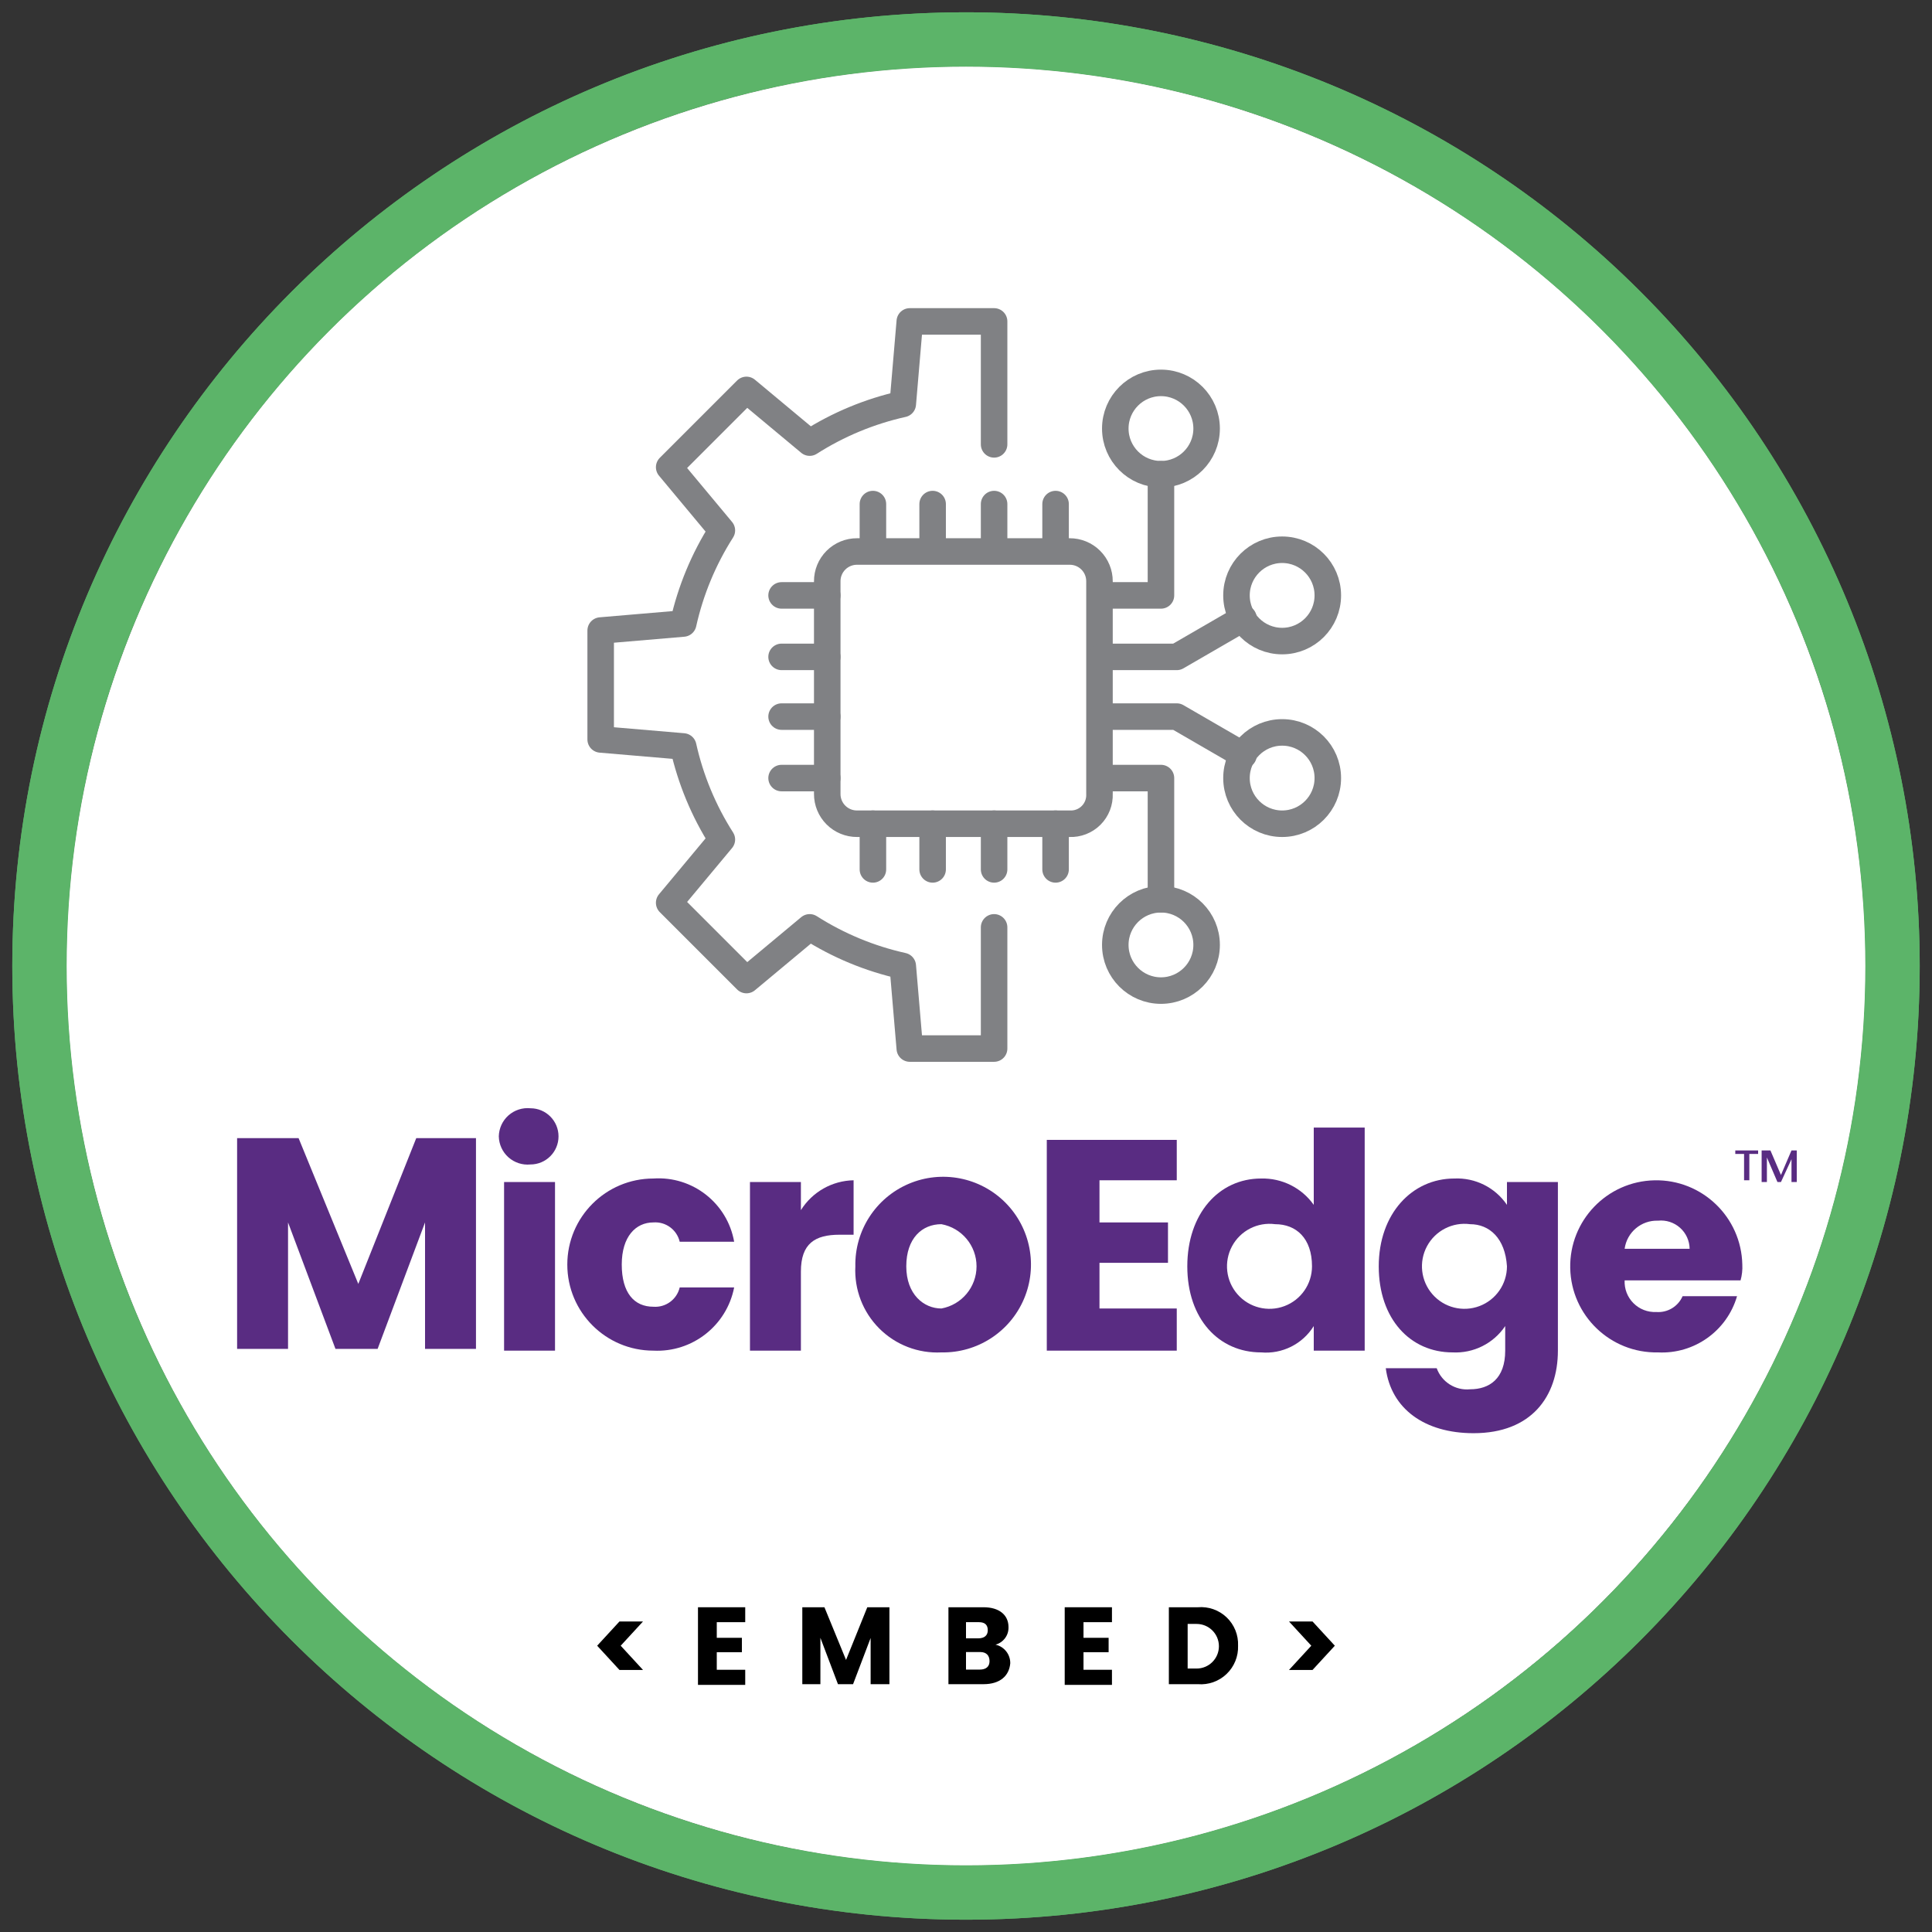 <?xml version="1.0" encoding="UTF-8"?>
<svg width="110px" height="110px" viewBox="0 0 110 110" version="1.1" xmlns="http://www.w3.org/2000/svg" xmlns:xlink="http://www.w3.org/1999/xlink">
    <rect x="0" y="0" width="110" height="110" fill="#333333" stroke="none"/>
    <!-- Generator: Sketch 63.1 (92452) - https://sketch.com -->
    <title>MicroEdge_Embed-01</title>
    <desc>Created with Sketch.</desc>
    <g id="Icons" stroke="none" stroke-width="1" fill="none" fill-rule="evenodd">
        <g id="MicroEdge_Embed-01">
            <g id="NetEdgeConnect">
                <path d="M55,0.7 C25.011,0.7 0.7,25.011 0.7,55 C0.7,84.989 25.011,109.3 55,109.3 C84.989,109.3 109.3,84.989 109.3,55 C109.303,40.598 103.583,26.785 93.399,16.601 C83.215,6.417 69.402,0.697 55,0.7 Z M55,106.2 C26.723,106.2 3.8,83.277 3.8,55 C3.8,26.723 26.723,3.8 55,3.8 C83.277,3.8 106.2,26.723 106.2,55 C106.208,68.582 100.816,81.609 91.213,91.213 C81.609,100.816 68.582,106.208 55,106.2 Z" id="Shape" fill="#5DB569" fill-rule="nonzero"></path>
                <circle id="Oval" fill="#FFFFFF" fill-rule="nonzero" cx="55" cy="55" r="51.2"></circle>
                <path d="M74.1,31.7 L74.1,36.5 L74.1,36.5 L70.2,36.8 L69.7,36.8 C69.7,36.9 69.6,37.1 69.6,37.2 C69.184,38.831 68.509,40.384 67.6,41.8 L70.4,45.2 L70.4,45.2 L66.3,49.3 L66.3,49.3 L62.9,46.5 L62.3,46.8 C62.245,46.8 62.2,46.845 62.2,46.9 C62.1,47 61.9,47 61.8,47.1 C61.7,47.2 61.6,47.2 61.4,47.3 C61.345,47.3 61.3,47.345 61.3,47.4 C60.2,47.888 59.063,48.29 57.9,48.6 L57.5,53 L51.7,53 L51.3,48.6 C49.555,48.195 47.896,47.484 46.4,46.5 L43,49.3 L38.9,45.2 L41.7,41.8 L41.7,41.8 C41.7,41.7 41.6,41.7 41.6,41.6 C40.705,40.152 40.062,38.563 39.7,36.9 L38.6,36.8 L35.4,36.5 L35.4,36.5 L35.4,30.7 L35.4,30.7 L39.6,30.3 L39.8,30.3 C40.185,28.518 40.897,26.823 41.9,25.3 L39.1,21.9 L39.1,21.9 L43.2,17.8 L43.2,17.8 L46.3,20.4 L46.6,20.6 C46.8,20.5 46.9,20.4 47.1,20.3 C47.18,20.223 47.29,20.187 47.4,20.2 C47.5,20.2 47.5,20.1 47.6,20.1 C48.855,19.411 50.202,18.906 51.6,18.6 L52,14.2 L57.5,14.2" id="Path" stroke="#FFFFFF" stroke-width="1.39" fill="#FFFFFF" fill-rule="nonzero" stroke-linecap="round" stroke-linejoin="round"></path>
                <path d="M74.1,35.5 L74.1,30.7 L74.1,30.7 L70.2,30.4 L69.7,30.4 C69.7,30.3 69.6,30.1 69.6,30 C69.184,28.369 68.509,26.816 67.6,25.4 L70.4,22 L70.4,22 L66.3,17.9 L66.3,17.9 L62.9,20.7 L62.3,20.4 C62.273,20.4 62.248,20.389 62.229,20.371 C62.211,20.352 62.2,20.327 62.2,20.3 C62.1,20.2 61.9,20.2 61.8,20.1 C61.7,20 61.6,20 61.4,19.9 C61.373,19.9 61.348,19.889 61.329,19.871 C61.311,19.852 61.3,19.827 61.3,19.8 C60.2,19.312 59.063,18.91 57.9,18.6 L57.5,14.2 L51.7,14.2 L51.3,18.6 C49.555,19.005 47.896,19.716 46.4,20.7 L43,17.9 L38.9,22 L41.7,25.4 L41.7,25.4 C41.7,25.5 41.6,25.5 41.6,25.6 C40.705,27.048 40.062,28.637 39.7,30.3 L38.6,30.4 L35.4,30.7 L35.4,30.7 L35.4,36.5 L35.4,36.5 L39.6,36.9 L39.8,36.9 C40.185,38.682 40.897,40.377 41.9,41.9 L39.1,45.3 L39.1,45.3 L43.2,49.4 L43.2,49.4 L46.3,46.8 L46.6,46.6 C46.8,46.7 46.9,46.8 47.1,46.9 C47.18,46.977 47.29,47.013 47.4,47 C47.5,47 47.5,47.1 47.6,47.1 C48.855,47.789 50.202,48.294 51.6,48.6 L52,53 L57.5,53" id="Path" stroke="#FFFFFF" stroke-width="1.39" fill="#FFFFFF" fill-rule="nonzero" stroke-linecap="round" stroke-linejoin="round"></path>
                <circle id="Oval" stroke="#808285" stroke-width="1.39" stroke-linecap="round" stroke-linejoin="round" cx="54.8" cy="33.6" r="8.8"></circle>
                <path d="M76.1,38 C76.109,37.865 76.059,37.732 75.963,37.637 C75.868,37.541 75.735,37.491 75.6,37.5 C69.6,36.4 67.2,34.5 66.3,33.6 C66.033,33.4 65.667,33.4 65.4,33.6 C64.5,34.5 62.1,36.3 56.1,37.5 C55.8,37.6 55.6,37.8 55.6,38 C55.4,40.3 55.1,52.1 65.3,56.3 C65.592,56.4 65.908,56.4 66.2,56.3 C76.6,52.2 76.3,40.4 76.1,38 Z" id="Path" stroke="#FFFFFF" stroke-width="1.92" fill="#FFFFFF" fill-rule="nonzero"></path>
                <rect id="Rectangle" fill="#FFFFFF" fill-rule="nonzero" x="53.2" y="45.1" width="14.7" height="8.4"></rect>
                <path d="M74.1,35.5 L74.1,30.7 L74.1,30.7 L70.2,30.4 L69.7,30.4 C69.7,30.3 69.6,30.1 69.6,30 C69.184,28.369 68.509,26.816 67.6,25.4 L70.4,22 L70.4,22 L66.3,17.9 L66.3,17.9 L62.9,20.7 L62.3,20.4 C62.273,20.4 62.248,20.389 62.229,20.371 C62.211,20.352 62.2,20.327 62.2,20.3 C62.1,20.2 61.9,20.2 61.8,20.1 C61.7,20 61.6,20 61.4,19.9 C61.373,19.9 61.348,19.889 61.329,19.871 C61.311,19.852 61.3,19.827 61.3,19.8 C60.2,19.312 59.063,18.91 57.9,18.6 L57.5,14.2 L51.7,14.2 L51.3,18.6 C49.555,19.005 47.896,19.716 46.4,20.7 L43,17.9 L38.9,22 L41.7,25.4 L41.7,25.4 C41.7,25.5 41.6,25.5 41.6,25.6 C40.705,27.048 40.062,28.637 39.7,30.3 L38.6,30.4 L35.4,30.7 L35.4,30.7 L35.4,36.5 L35.4,36.5 L39.6,36.9 L39.8,36.9 C40.185,38.682 40.897,40.377 41.9,41.9 L39.1,45.3 L39.1,45.3 L43.2,49.4 L43.2,49.4 L46.3,46.8 L46.6,46.6 C46.8,46.7 46.9,46.8 47.1,46.9 C47.18,46.977 47.29,47.013 47.4,47 C47.5,47 47.5,47.1 47.6,47.1 C48.855,47.789 50.202,48.294 51.6,48.6 L52,53 L57.5,53" id="Path" stroke="#808285" stroke-width="1.39" stroke-linecap="round" stroke-linejoin="round"></path>
                <path d="M76.1,38 C76.109,37.865 76.059,37.732 75.963,37.637 C75.868,37.541 75.735,37.491 75.6,37.5 C69.6,36.4 67.2,34.5 66.3,33.6 C66.033,33.4 65.667,33.4 65.4,33.6 C64.5,34.5 62.1,36.3 56.1,37.5 C55.8,37.6 55.6,37.8 55.6,38 C55.4,40.3 55.1,52.1 65.3,56.3 C65.592,56.4 65.908,56.4 66.2,56.3 C76.6,52.2 76.3,40.4 76.1,38 Z" id="Path" stroke="#808285" stroke-width="0.96" fill="#FFFFFF" fill-rule="nonzero"></path>
                <path d="M73,40.1 C73.01,40.018 72.981,39.936 72.923,39.877 C72.864,39.819 72.782,39.79 72.7,39.8 C68.6,39 66.9,37.8 66.2,37.1 C66.022,36.967 65.778,36.967 65.6,37.1 C64.9,37.8 63.2,39 59.1,39.8 C58.939,39.81 58.81,39.939 58.8,40.1 C58.626,42.094 58.865,44.102 59.5,46 C60.342,49.105 62.605,51.627 65.6,52.8 C65.7,52.8 65.8,52.9 65.9,52.9 C66.01,52.913 66.12,52.877 66.2,52.8 C69.195,51.627 71.458,49.105 72.3,46 C72.883,44.091 73.12,42.093 73,40.1 Z" id="Path" stroke="#808285" stroke-width="0.96" fill="#FFFFFF" fill-rule="nonzero"></path>
                <path d="M86.7,76.1 L87.9,76.1 L87.9,76.3 L87.5,76.3 L87.5,77.8 L87.2,77.8 L87.2,76.3 L86.8,76.3 L86.7,76.1 Z M88.2,76.1 L88.5,76.1 L89.1,77.5 L89.7,76.1 L90,76.1 L90,77.8 L89.7,77.8 L89.7,76.5 L89.1,77.8 L89,77.8 L88.4,76.5 L88.4,77.8 L88.1,77.8 L88.2,76.1 Z" id="Shape" fill="#592C82" fill-rule="nonzero"></path>
                <g id="Group" transform="translate(20, 59)" fill="#592C82" fill-rule="nonzero">
                    <polygon id="Path" points="11.3 0.8 11.3 12.6 8.4 12.6 3.6 5.3 3.6 12.6 0.7 12.6 0.7 0.8 3.6 0.8 8.4 8.1 8.4 0.8"></polygon>
                    <path d="M16.7,12.7 C15.417,12.763 14.169,12.274 13.271,11.357 C12.372,10.439 11.91,9.181 12,7.9 C11.926,6.623 12.394,5.374 13.288,4.461 C14.183,3.547 15.422,3.053 16.7,3.1 C17.967,3.03 19.203,3.502 20.101,4.399 C20.998,5.297 21.47,6.533 21.4,7.8 C21.421,8.071 21.387,8.343 21.3,8.6 L14.8,8.6 C14.797,9.078 14.986,9.538 15.324,9.876 C15.662,10.214 16.122,10.403 16.6,10.4 C17.241,10.45 17.842,10.089 18.1,9.5 L21.2,9.5 C20.633,11.488 18.764,12.817 16.7,12.7 L16.7,12.7 Z M14.9,7 L18.5,7 C18.494,6.542 18.296,6.107 17.953,5.803 C17.611,5.498 17.156,5.352 16.7,5.4 C16.248,5.367 15.801,5.519 15.462,5.82 C15.123,6.121 14.92,6.547 14.9,7 Z" id="Shape"></path>
                    <path d="M22.6,5.6 L21.5,5.6 L21.5,3.2 L22.6,3.2 L22.6,0.9 L25.5,0.9 L25.5,3.2 L27.4,3.2 L27.4,5.6 L25.5,5.6 L25.5,9.4 C25.5,10 25.7,10.2 26.4,10.2 L27.4,10.2 L27.4,12.6 L25.9,12.6 C23.9,12.6 22.6,11.8 22.6,9.3 L22.6,5.6 Z" id="Path"></path>
                    <polygon id="Path" points="35.4 3.1 31 3.1 31 5.5 34.9 5.5 34.9 7.7 31 7.7 31 10.3 35.4 10.3 35.4 12.6 28.2 12.6 28.2 0.8 35.4 0.8"></polygon>
                    <path d="M40,3.1 C41.13,3.099 42.198,3.615 42.9,4.5 L42.9,0.1 L45.8,0.1 L45.8,12.6 L42.9,12.6 L42.9,11.3 C42.29,12.303 41.171,12.881 40,12.8 C37.7,12.8 35.9,10.9 35.9,8 C35.9,4.9 37.7,3.1 40,3.1 Z M40.8,5.6 C39.85,5.513 38.945,6.019 38.521,6.873 C38.097,7.727 38.241,8.754 38.884,9.458 C39.527,10.162 40.537,10.399 41.426,10.054 C42.314,9.709 42.9,8.854 42.9,7.9 C42.953,7.31 42.756,6.725 42.357,6.287 C41.957,5.85 41.392,5.6 40.8,5.6 Z" id="Shape"></path>
                    <path d="M50.6,3.1 C51.771,3.019 52.89,3.597 53.5,4.6 L53.5,3.3 L56.4,3.3 L56.4,12.7 C56.4,15.2 55,17.3 51.7,17.3 C48.9,17.3 47.1,15.9 46.8,13.6 L49.6,13.6 C49.884,14.388 50.667,14.882 51.5,14.8 C52.6,14.8 53.5,14.2 53.5,12.6 L53.5,11.3 C52.86,12.271 51.762,12.839 50.6,12.8 C48.3,12.8 46.5,10.9 46.5,8 C46.5,4.9 48.3,3.1 50.6,3.1 Z M51.5,5.6 C50.55,5.513 49.645,6.019 49.221,6.873 C48.797,7.727 48.941,8.754 49.584,9.458 C50.227,10.162 51.237,10.399 52.126,10.054 C53.014,9.709 53.6,8.854 53.6,7.9 C53.638,7.314 53.436,6.737 53.04,6.303 C52.643,5.869 52.087,5.615 51.5,5.6 Z" id="Shape"></path>
                    <path d="M61.8,12.7 C60.517,12.763 59.269,12.274 58.371,11.357 C57.472,10.439 57.01,9.181 57.1,7.9 C57.026,6.623 57.494,5.374 58.388,4.461 C59.283,3.547 60.522,3.053 61.8,3.1 C63.067,3.03 64.303,3.502 65.201,4.399 C66.098,5.297 66.57,6.533 66.5,7.8 C66.521,8.071 66.487,8.343 66.4,8.6 L60,8.6 C59.997,9.078 60.186,9.538 60.524,9.876 C60.862,10.214 61.322,10.403 61.8,10.4 C62.441,10.45 63.042,10.089 63.3,9.5 L66.4,9.5 C65.757,11.477 63.877,12.784 61.8,12.7 Z M60,7 L63.6,7 C63.594,6.542 63.396,6.107 63.053,5.803 C62.711,5.498 62.256,5.352 61.8,5.4 C61.348,5.367 60.901,5.519 60.562,5.82 C60.223,6.121 60.02,6.547 60,7 Z" id="Shape"></path>
                </g>
                <g id="Group" transform="translate(19, 73)" fill="#592C82" fill-rule="nonzero">
                    <path d="M6.4,0.4 C8.998,0.283 11.327,1.989 12,4.5 L8.8,4.5 C8.341,3.545 7.358,2.955 6.3,3 C4.5,3 3.3,4.3 3.3,6.4 C3.3,8.5 4.5,9.8 6.3,9.8 C7.358,9.845 8.341,9.255 8.8,8.3 L12,8.3 C11.364,10.837 9.01,12.56 6.4,12.4 C3.086,12.4 0.4,9.714 0.4,6.4 C0.4,3.086 3.086,0.4 6.4,0.4 L6.4,0.4 Z" id="Path"></path>
                    <path d="M17.3,12.5 C16.008,12.567 14.747,12.083 13.832,11.168 C12.917,10.253 12.433,8.992 12.5,7.7 C12.456,6.396 12.962,5.134 13.893,4.221 C14.825,3.309 16.098,2.829 17.4,2.9 C18.702,2.829 19.975,3.309 20.907,4.221 C21.838,5.134 22.344,6.396 22.3,7.7 C22.307,9.01 21.776,10.266 20.83,11.173 C19.885,12.081 18.609,12.56 17.3,12.5 L17.3,12.5 Z M17.3,10 C17.877,9.978 18.419,9.719 18.798,9.283 C19.177,8.847 19.358,8.274 19.3,7.7 C19.3,6.1 18.4,5.4 17.3,5.4 C16.713,5.393 16.153,5.645 15.768,6.088 C15.383,6.53 15.212,7.12 15.3,7.7 C15.4,9.3 16.2,10 17.3,10 Z" id="Shape"></path>
                    <path d="M29.4,7.3 C29.4,6 28.7,5.3 27.6,5.3 C26.5,5.3 25.8,6 25.8,7.3 L25.8,12.4 L22.9,12.4 L22.9,3 L25.8,3 L25.8,4.2 C26.474,3.346 27.513,2.863 28.6,2.9 C30.8,2.9 32.2,4.4 32.2,6.9 L32.2,12.4 L29.3,12.4 L29.3,7.3 L29.4,7.3 Z" id="Path"></path>
                    <path d="M39.9,7.3 C39.9,6 39.2,5.3 38.1,5.3 C37,5.3 36.3,6 36.3,7.3 L36.3,12.4 L33.4,12.4 L33.4,3 L36.3,3 L36.3,4.2 C36.974,3.346 38.013,2.863 39.1,2.9 C41.3,2.9 42.7,4.4 42.7,6.9 L42.7,12.4 L39.8,12.4 L39.8,7.3 L39.9,7.3 Z" id="Path"></path>
                    <path d="M48.2,12.5 C46.917,12.563 45.669,12.074 44.771,11.157 C43.872,10.239 43.41,8.981 43.5,7.7 C43.426,6.423 43.894,5.174 44.788,4.261 C45.683,3.347 46.922,2.853 48.2,2.9 C49.467,2.83 50.703,3.302 51.601,4.199 C52.498,5.097 52.97,6.333 52.9,7.6 C52.921,7.871 52.887,8.143 52.8,8.4 L46.3,8.4 C46.297,8.878 46.486,9.338 46.824,9.676 C47.162,10.014 47.622,10.203 48.1,10.2 C48.741,10.25 49.342,9.889 49.6,9.3 L52.7,9.3 C52.105,11.268 50.254,12.584 48.2,12.5 L48.2,12.5 Z M46.3,6.8 L49.9,6.8 C49.894,6.342 49.696,5.907 49.353,5.603 C49.011,5.298 48.556,5.152 48.1,5.2 C47.168,5.165 46.374,5.871 46.3,6.8 Z" id="Shape"></path>
                    <path d="M57.7,2.9 C59.873,2.748 61.812,4.256 62.2,6.4 L59.1,6.4 C58.939,5.714 58.303,5.247 57.6,5.3 C56.6,5.3 55.9,6.1 55.9,7.7 C55.9,9.3 56.6,10.1 57.6,10.1 C58.294,10.125 58.915,9.67 59.1,9 L62.2,9 C61.784,11.126 59.863,12.62 57.7,12.5 C56.417,12.563 55.169,12.074 54.271,11.157 C53.372,10.239 52.91,8.981 53,7.7 C52.893,6.415 53.35,5.147 54.252,4.225 C55.155,3.304 56.413,2.82 57.7,2.9 Z" id="Path"></path>
                    <path d="M63.4,5.4 L62.3,5.4 L62.3,3 L63.4,3 L63.4,0.7 L66.3,0.7 L66.3,3 L68.2,3 L68.2,5.4 L66.3,5.4 L66.3,9.2 C66.3,9.8 66.5,10 67.2,10 L68.2,10 L68.2,12.4 L66.7,12.4 C64.7,12.4 63.4,11.6 63.4,9.1 L63.4,5.4 Z" id="Path"></path>
                </g>
            </g>
            <g id="MicroEdge">
                <path d="M55,0.7 C25.011,0.7 0.7,25.011 0.7,55 C0.7,84.989 25.011,109.3 55,109.3 C84.989,109.3 109.3,84.989 109.3,55 C109.303,40.598 103.583,26.785 93.399,16.601 C83.215,6.417 69.402,0.697 55,0.7 Z M55,106.2 C26.723,106.2 3.8,83.277 3.8,55 C3.8,26.723 26.723,3.8 55,3.8 C83.277,3.8 106.2,26.723 106.2,55 C106.208,68.582 100.816,81.609 91.213,91.213 C81.609,100.816 68.582,106.208 55,106.2 Z" id="Shape" fill="#5CB469" fill-rule="nonzero"></path>
                <circle id="Oval" fill="#FFFFFF" fill-rule="nonzero" cx="55" cy="55" r="51.2"></circle>
                <path d="M76.3,42.2 L76.3,36 L71.6,35.6 C71.181,33.719 70.437,31.925 69.4,30.3 L72.4,26.7 L68,22.3 L64.4,25.3 C62.775,24.263 60.981,23.519 59.1,23.1 L58.7,18.4 L51.9,18.4 L51.5,23.1 C49.619,23.519 47.825,24.263 46.2,25.3 L42.6,22.3 L38.2,26.7 L41.2,30.3 C40.163,31.925 39.419,33.719 39,35.6 L34.3,36 L34.3,42.2 L39,42.6 C39.419,44.481 40.163,46.275 41.2,47.9 L38.2,51.5 L42.6,55.9 L46.2,52.9 C47.825,53.937 49.619,54.681 51.5,55.1 L51.9,59.8 L58.7,59.8 L59.1,55.1 C60.981,54.681 62.775,53.937 64.4,52.9 L68,55.9 L72.4,51.5 L69.4,47.9 C70.437,46.275 71.181,44.481 71.6,42.6 L76.3,42.2 Z" id="Path" fill="#FFFFFF" fill-rule="nonzero"></path>
                <circle id="Oval" fill="#FFFFFF" fill-rule="nonzero" cx="73" cy="44.3" r="2.6"></circle>
                <circle id="Oval" fill="#FFFFFF" fill-rule="nonzero" cx="66.1" cy="53.8" r="2.6"></circle>
                <circle id="Oval" fill="#FFFFFF" fill-rule="nonzero" cx="73" cy="33.9" r="2.6"></circle>
                <circle id="Oval" fill="#FFFFFF" fill-rule="nonzero" cx="66.1" cy="24.4" r="2.6"></circle>
                <path d="M60.9,46.9 L48.8,46.9 C48.348,46.903 47.914,46.724 47.595,46.405 C47.276,46.086 47.097,45.652 47.1,45.2 L47.1,33.1 C47.097,32.648 47.276,32.214 47.595,31.895 C47.914,31.576 48.348,31.397 48.8,31.4 L60.9,31.4 C61.352,31.397 61.786,31.576 62.105,31.895 C62.424,32.214 62.603,32.648 62.6,33.1 L62.6,45.2 C62.62,45.657 62.447,46.101 62.124,46.424 C61.801,46.747 61.357,46.92 60.9,46.9 Z" id="Path" stroke="#808184" stroke-width="1.51" stroke-linecap="round" stroke-linejoin="round"></path>
                <line x1="44.5" y1="33.9" x2="47.1" y2="33.9" id="Path" stroke="#808184" stroke-width="1.51" stroke-linecap="round" stroke-linejoin="round"></line>
                <line x1="44.5" y1="37.4" x2="47.1" y2="37.4" id="Path" stroke="#808184" stroke-width="1.51" stroke-linecap="round" stroke-linejoin="round"></line>
                <line x1="44.5" y1="40.8" x2="47.1" y2="40.8" id="Path" stroke="#808184" stroke-width="1.51" stroke-linecap="round" stroke-linejoin="round"></line>
                <line x1="44.5" y1="44.3" x2="47.1" y2="44.3" id="Path" stroke="#808184" stroke-width="1.51" stroke-linecap="round" stroke-linejoin="round"></line>
                <polyline id="Path" stroke="#808184" stroke-width="1.51" stroke-linecap="round" stroke-linejoin="round" points="62.7 33.9 66.1 33.9 66.1 27"></polyline>
                <polyline id="Path" stroke="#808184" stroke-width="1.51" stroke-linecap="round" stroke-linejoin="round" points="62.7 37.4 67 37.4 70.8 35.2"></polyline>
                <polyline id="Path" stroke="#808184" stroke-width="1.51" stroke-linecap="round" stroke-linejoin="round" points="62.7 40.8 67 40.8 70.8 43"></polyline>
                <polyline id="Path" stroke="#808184" stroke-width="1.51" stroke-linecap="round" stroke-linejoin="round" points="62.7 44.3 66.1 44.3 66.1 51.2"></polyline>
                <line x1="49.7" y1="31.3" x2="49.7" y2="28.7" id="Path" stroke="#808184" stroke-width="1.51" stroke-linecap="round" stroke-linejoin="round"></line>
                <line x1="53.1" y1="31.3" x2="53.1" y2="28.7" id="Path" stroke="#808184" stroke-width="1.51" stroke-linecap="round" stroke-linejoin="round"></line>
                <path d="M56.6,25.3 L56.6,18.3 L51.8,18.3 L51.4,23 C49.519,23.419 47.725,24.163 46.1,25.2 L42.5,22.2 L38.1,26.6 L41.1,30.2 C40.063,31.825 39.319,33.619 38.9,35.5 L34.2,35.9 L34.2,42.1 L38.9,42.5 C39.319,44.381 40.063,46.175 41.1,47.8 L38.1,51.4 L42.5,55.8 L46.1,52.8 C47.725,53.837 49.519,54.581 51.4,55 L51.8,59.7 L56.6,59.7 L56.6,52.8" id="Path" stroke="#808184" stroke-width="1.51" stroke-linecap="round" stroke-linejoin="round"></path>
                <line x1="49.7" y1="49.5" x2="49.7" y2="46.9" id="Path" stroke="#808184" stroke-width="1.51" stroke-linecap="round" stroke-linejoin="round"></line>
                <line x1="53.1" y1="49.5" x2="53.1" y2="46.9" id="Path" stroke="#808184" stroke-width="1.51" stroke-linecap="round" stroke-linejoin="round"></line>
                <line x1="56.6" y1="31.3" x2="56.6" y2="28.7" id="Path" stroke="#808184" stroke-width="1.51" stroke-linecap="round" stroke-linejoin="round"></line>
                <line x1="56.6" y1="49.5" x2="56.6" y2="46.9" id="Path" stroke="#808184" stroke-width="1.51" stroke-linecap="round" stroke-linejoin="round"></line>
                <line x1="60.1" y1="28.7" x2="60.1" y2="31.3" id="Path" stroke="#808184" stroke-width="1.51" stroke-linecap="round" stroke-linejoin="round"></line>
                <line x1="60.1" y1="49.5" x2="60.1" y2="46.9" id="Path" stroke="#808184" stroke-width="1.51" stroke-linecap="round" stroke-linejoin="round"></line>
                <circle id="Oval" stroke="#808184" stroke-width="1.51" stroke-linecap="round" stroke-linejoin="round" cx="73" cy="44.3" r="2.6"></circle>
                <circle id="Oval" stroke="#808184" stroke-width="1.51" stroke-linecap="round" stroke-linejoin="round" cx="66.1" cy="53.8" r="2.6"></circle>
                <circle id="Oval" stroke="#808184" stroke-width="1.51" stroke-linecap="round" stroke-linejoin="round" cx="73" cy="33.9" r="2.6"></circle>
                <circle id="Oval" stroke="#808184" stroke-width="1.51" stroke-linecap="round" stroke-linejoin="round" cx="66.1" cy="24.4" r="2.6"></circle>
                <polygon id="Path" fill="#592C82" fill-rule="nonzero" points="13.5 64.8 17 64.8 20.4 73.1 23.7 64.8 27.1 64.8 27.1 76.8 24.2 76.8 24.2 69.6 21.5 76.8 19.1 76.8 16.4 69.6 16.4 76.8 13.5 76.8"></polygon>
                <path d="M28.4,64.7 C28.409,64.243 28.608,63.81 28.95,63.506 C29.292,63.203 29.745,63.055 30.2,63.1 C31.084,63.1 31.8,63.816 31.8,64.7 C31.8,65.584 31.084,66.3 30.2,66.3 C29.745,66.345 29.292,66.197 28.95,65.894 C28.608,65.59 28.409,65.157 28.4,64.7 Z M28.7,67.3 L31.6,67.3 L31.6,76.9 L28.7,76.9 L28.7,67.3 Z" id="Shape" fill="#592C82" fill-rule="nonzero"></path>
                <path d="M37.2,67.1 C39.428,66.948 41.412,68.501 41.8,70.7 L38.7,70.7 C38.539,70.014 37.903,69.547 37.2,69.6 C36.2,69.6 35.4,70.4 35.4,72 C35.4,73.6 36.1,74.4 37.2,74.4 C37.903,74.453 38.539,73.986 38.7,73.3 L41.8,73.3 C41.375,75.477 39.415,77.011 37.2,76.9 C34.494,76.9 32.3,74.706 32.3,72 C32.3,69.294 34.494,67.1 37.2,67.1 L37.2,67.1 Z" id="Path" fill="#592C82" fill-rule="nonzero"></path>
                <path d="M45.6,76.9 L42.7,76.9 L42.7,67.3 L45.6,67.3 L45.6,68.9 C46.249,67.863 47.377,67.223 48.6,67.2 L48.6,70.3 L47.8,70.3 C46.4,70.3 45.6,70.8 45.6,72.4 L45.6,76.9 Z" id="Path" fill="#592C82" fill-rule="nonzero"></path>
                <path d="M53.6,77 C52.281,77.067 50.996,76.572 50.062,75.638 C49.128,74.704 48.633,73.419 48.7,72.1 C48.66,70.06 49.863,68.2 51.74,67.401 C53.617,66.601 55.792,67.023 57.235,68.465 C58.677,69.908 59.099,72.083 58.299,73.96 C57.5,75.837 55.64,77.04 53.6,77 Z M53.6,74.5 C54.759,74.288 55.6,73.278 55.6,72.1 C55.6,70.922 54.759,69.912 53.6,69.7 C52.5,69.7 51.6,70.5 51.6,72.1 C51.6,73.7 52.6,74.5 53.6,74.5 Z" id="Shape" fill="#592C82" fill-rule="nonzero"></path>
                <polygon id="Path" fill="#592C82" fill-rule="nonzero" points="67 67.2 62.6 67.2 62.6 69.6 66.5 69.6 66.5 71.9 62.6 71.9 62.6 74.5 67 74.5 67 76.9 59.6 76.9 59.6 64.9 67 64.9"></polygon>
                <path d="M71.8,67.1 C72.988,67.068 74.113,67.631 74.8,68.6 L74.8,64.2 L77.7,64.2 L77.7,76.9 L74.8,76.9 L74.8,75.5 C74.163,76.526 73.003,77.106 71.8,77 C69.4,77 67.6,75.1 67.6,72.1 C67.6,69.1 69.4,67.1 71.8,67.1 Z M72.6,69.7 C71.601,69.567 70.624,70.067 70.147,70.955 C69.671,71.843 69.795,72.934 70.459,73.692 C71.123,74.451 72.187,74.719 73.131,74.364 C74.074,74.01 74.699,73.108 74.7,72.1 C74.7,70.5 73.8,69.7 72.6,69.7 L72.6,69.7 Z" id="Shape" fill="#592C82" fill-rule="nonzero"></path>
                <path d="M82.8,67.1 C83.993,67.044 85.129,67.612 85.8,68.6 L85.8,67.3 L88.7,67.3 L88.7,76.9 C88.7,79.5 87.2,81.6 83.9,81.6 C81.1,81.6 79.2,80.2 78.9,77.9 L81.8,77.9 C82.084,78.688 82.867,79.182 83.7,79.1 C84.8,79.1 85.7,78.5 85.7,76.9 L85.7,75.5 C85.033,76.493 83.894,77.062 82.7,77 C80.3,77 78.5,75.1 78.5,72.1 C78.5,69.1 80.4,67.1 82.8,67.1 Z M83.7,69.7 C82.701,69.567 81.724,70.067 81.247,70.955 C80.771,71.843 80.895,72.934 81.559,73.692 C82.223,74.451 83.287,74.719 84.231,74.364 C85.174,74.01 85.799,73.108 85.8,72.1 C85.7,70.5 84.8,69.7 83.7,69.7 L83.7,69.7 Z" id="Shape" fill="#592C82" fill-rule="nonzero"></path>
                <path d="M94.4,77 C91.695,77.055 89.457,74.906 89.402,72.201 C89.347,69.495 91.495,67.257 94.201,67.202 C96.906,67.147 99.144,69.295 99.2,72 C99.216,72.303 99.182,72.608 99.1,72.9 L92.5,72.9 C92.477,73.384 92.659,73.855 93.002,74.198 C93.345,74.541 93.816,74.723 94.3,74.7 C94.941,74.75 95.542,74.389 95.8,73.8 L98.9,73.8 C98.323,75.781 96.46,77.105 94.4,77 L94.4,77 Z M92.5,71.1 L96.2,71.1 C96.194,70.642 95.996,70.207 95.653,69.903 C95.311,69.598 94.856,69.452 94.4,69.5 C93.45,69.466 92.628,70.158 92.5,71.1 L92.5,71.1 Z" id="Shape" fill="#592C82" fill-rule="nonzero"></path>
                <path d="M98.9,65.5 L100.1,65.5 L100.1,65.7 L99.6,65.7 L99.6,67.2 L99.3,67.2 L99.3,65.7 L98.8,65.7 L98.8,65.5 L98.9,65.5 Z M100.4,65.5 L100.8,65.5 L101.4,66.9 L102,65.5 L102.3,65.5 L102.3,67.3 L102,67.3 L102,66 L101.4,67.3 L101.2,67.3 L100.6,65.9 L100.6,67.3 L100.3,67.3 L100.3,65.5 L100.4,65.5 Z" id="Shape" fill="#592C82" fill-rule="nonzero"></path>
            </g>
            <polygon id="Path" fill="#000000" fill-rule="nonzero" points="36.61 95.08 35.27 95.08 34 93.7 35.27 92.32 36.61 92.32 35.34 93.7"></polygon>
            <polygon id="Path" fill="#000000" fill-rule="nonzero" points="42.43 92.36 40.81 92.36 40.81 93.25 42.24 93.25 42.24 94.07 40.81 94.07 40.81 95.07 42.43 95.07 42.43 95.93 39.74 95.93 39.74 91.51 42.43 91.51"></polygon>
            <polygon id="Path" fill="#000000" fill-rule="nonzero" points="45.68 91.51 46.94 91.51 48.17 94.51 49.38 91.51 50.64 91.51 50.64 95.89 49.57 95.89 49.57 93.26 48.57 95.89 47.71 95.89 46.71 93.25 46.71 95.89 45.68 95.89"></polygon>
            <path d="M56,95.89 L54,95.89 L54,91.51 L56,91.51 C56.89,91.51 57.42,91.95 57.42,92.64 C57.436,93.105 57.129,93.519 56.68,93.64 C57.176,93.749 57.527,94.192 57.52,94.7 C57.46,95.42 56.93,95.89 56,95.89 Z M55.73,92.36 L55,92.36 L55,93.28 L55.7,93.28 C56.04,93.28 56.24,93.12 56.24,92.82 C56.24,92.52 56.08,92.36 55.74,92.36 L55.73,92.36 Z M55.8,94.06 L55,94.06 L55,95.06 L55.78,95.06 C56.14,95.06 56.34,94.89 56.34,94.58 C56.34,94.27 56.17,94.06 55.81,94.06 L55.8,94.06 Z" id="Shape" fill="#000000" fill-rule="nonzero"></path>
            <polygon id="Path" fill="#000000" fill-rule="nonzero" points="63.31 92.36 61.69 92.36 61.69 93.25 63.12 93.25 63.12 94.07 61.69 94.07 61.69 95.07 63.31 95.07 63.31 95.93 60.62 95.93 60.62 91.51 63.31 91.51"></polygon>
            <path d="M70.49,93.7 C70.512,94.305 70.274,94.891 69.837,95.309 C69.399,95.728 68.803,95.939 68.2,95.89 L66.55,95.89 L66.55,91.51 L68.2,91.51 C68.804,91.458 69.402,91.668 69.84,92.087 C70.279,92.506 70.515,93.094 70.49,93.7 L70.49,93.7 Z M68.13,95 C68.831,95 69.4,94.431 69.4,93.73 C69.4,93.029 68.831,92.46 68.13,92.46 L67.62,92.46 L67.62,95 L68.13,95 Z" id="Shape" fill="#000000" fill-rule="nonzero"></path>
            <polygon id="Path" fill="#000000" fill-rule="nonzero" points="74.66 93.7 73.39 92.32 74.73 92.32 76 93.7 74.73 95.08 73.39 95.08"></polygon>
        </g>
    </g>
</svg>